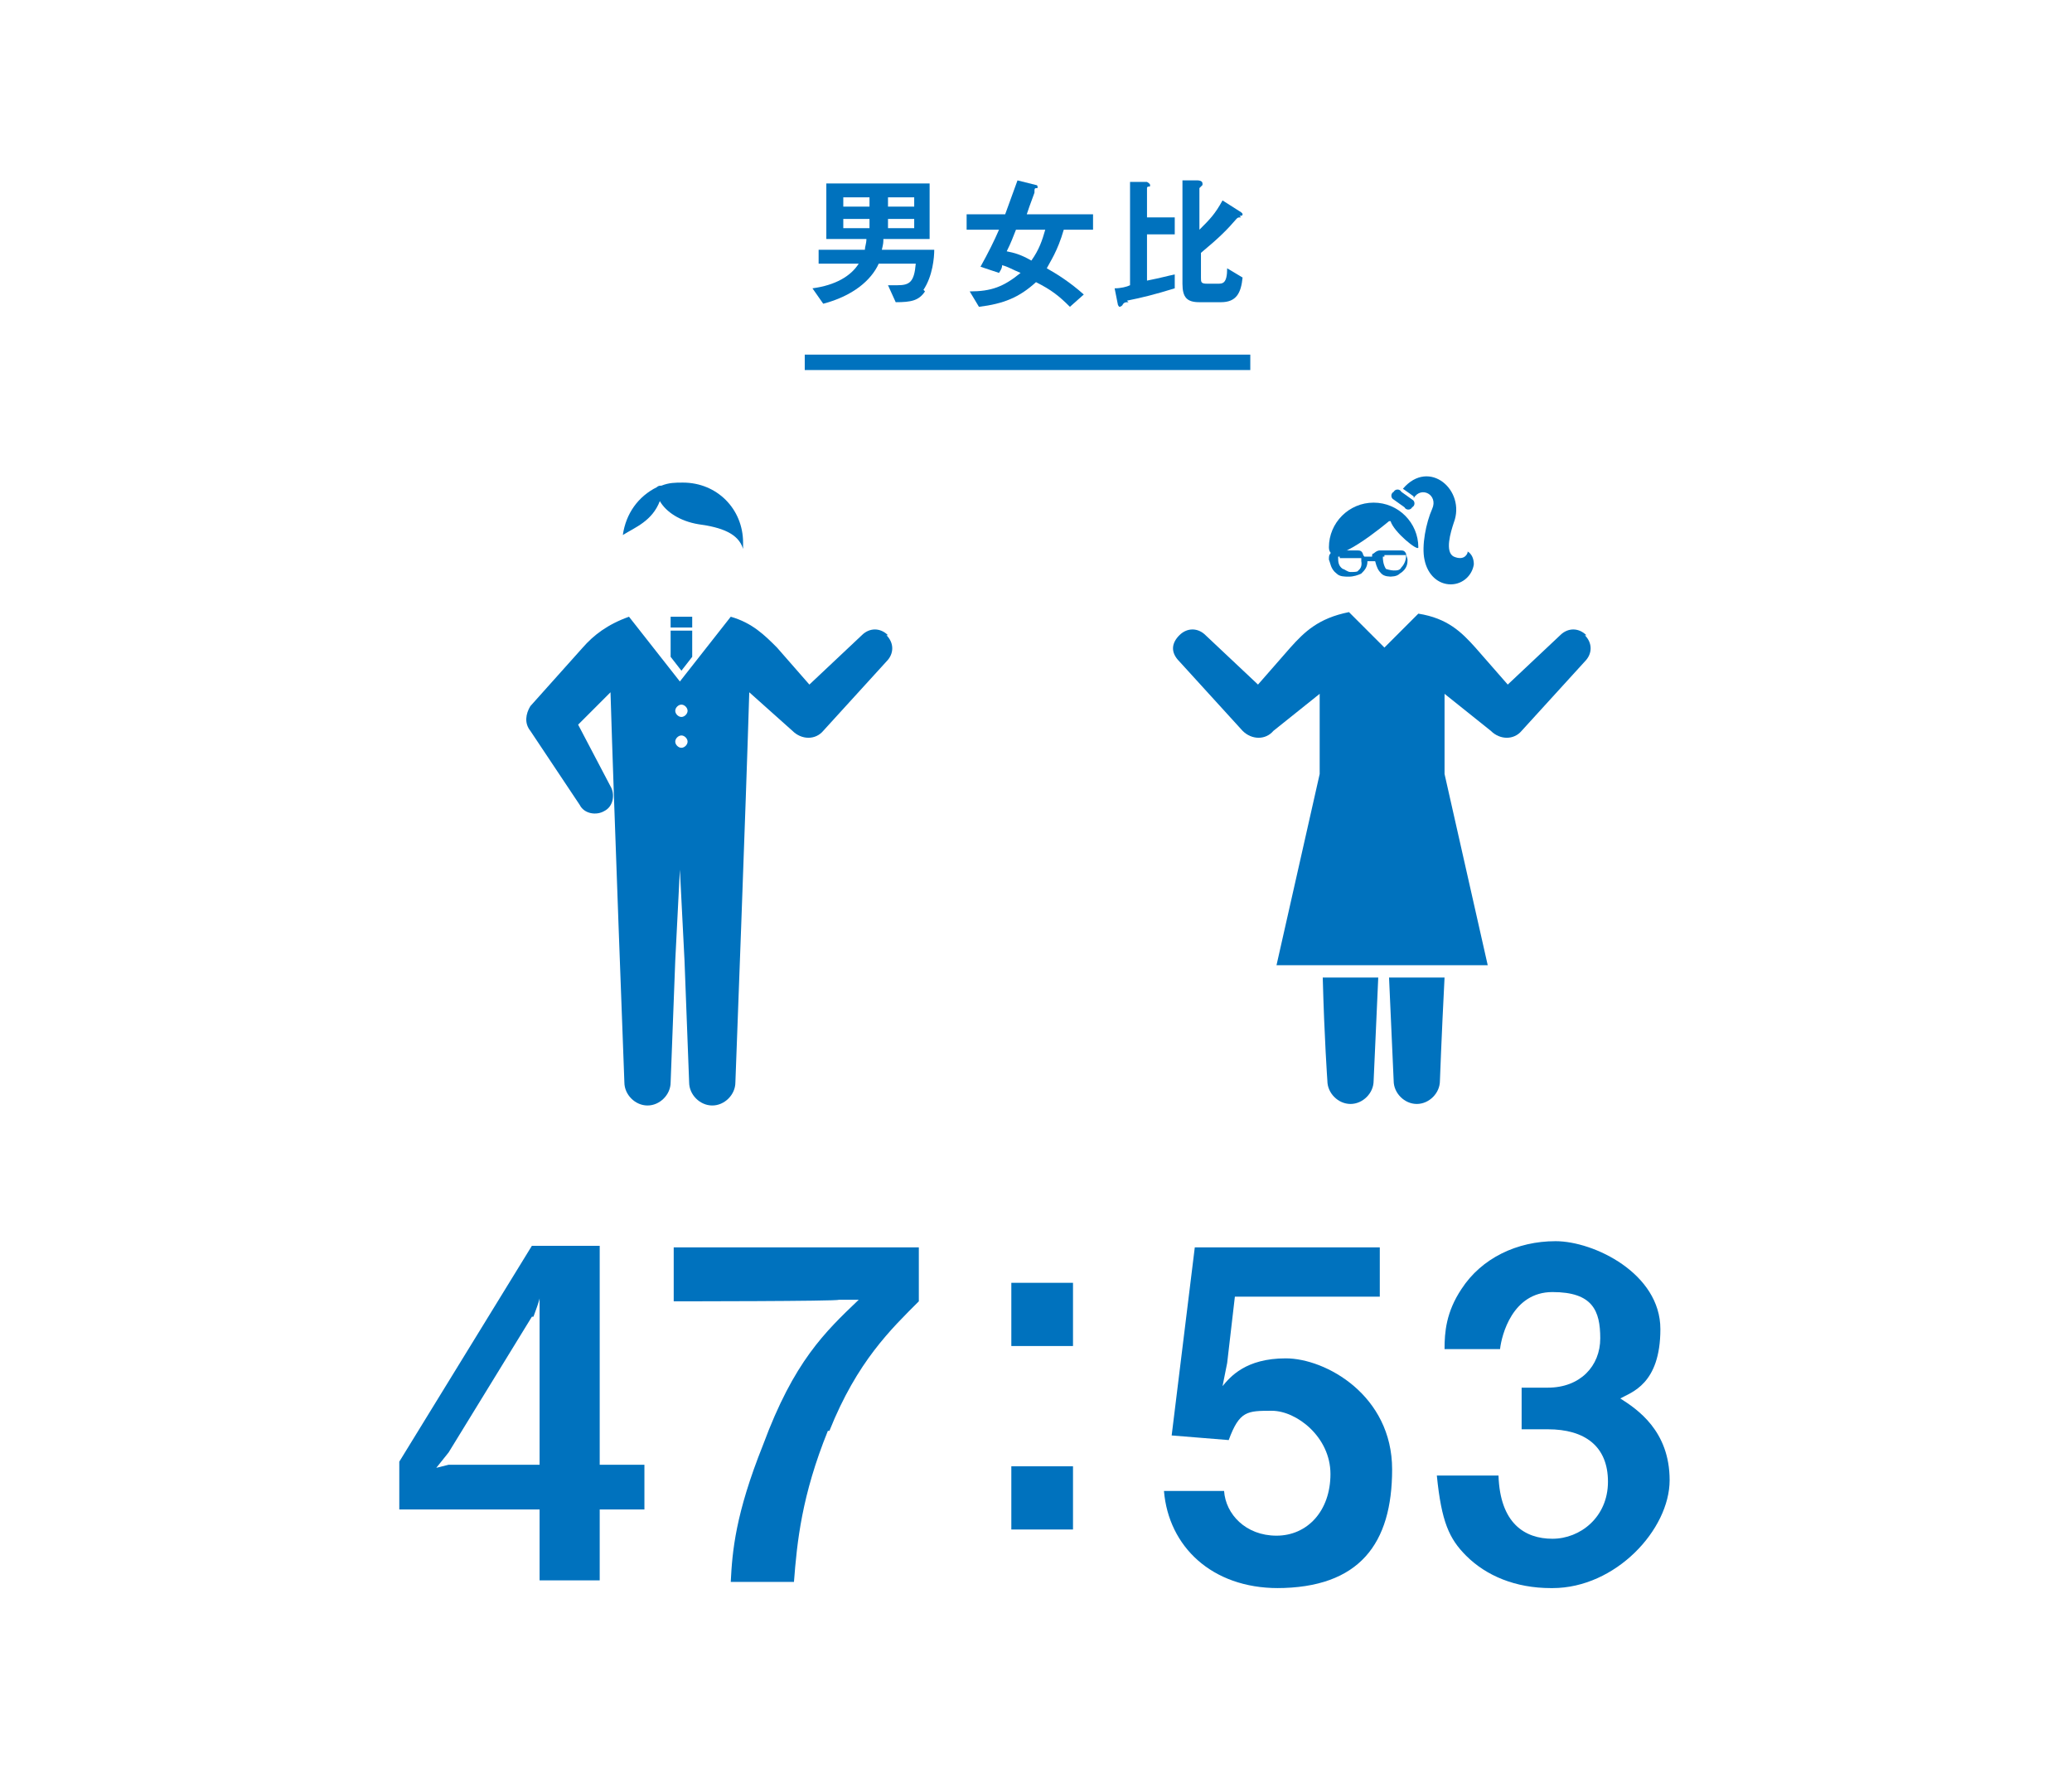 <?xml version="1.0" encoding="UTF-8"?>
<svg xmlns="http://www.w3.org/2000/svg" width="134.4" height="115" version="1.1" viewBox="0 0 134.4 115">
  <!-- Generator: Adobe Illustrator 29.1.0, SVG Export Plug-In . SVG Version: 2.1.0 Build 142)  -->
  <g id="_図形_x30FB_グラフ" data-name="図形_x30FB_グラフ">
    <g>
      <path d="M44.3,31.3c-.5,0-.9,0-1.4.2-.1,0-.2,0-.3.1-1.2.6-2,1.7-2.2,3.1.8-.5,1.9-.9,2.4-2.2.4.7,1.3,1.3,2.5,1.5,1.5.2,2.6.6,2.9,1.6,0-.1,0-.2,0-.4,0-2.2-1.7-3.9-3.9-3.9Z" style="fill: #0072be;"/>
      <g>
        <rect x="43.5" y="40" width="1.4" height=".7" style="fill: #0072be;"/>
        <polygon points="44.2 43.5 44.9 42.6 44.9 40.9 43.5 40.9 43.5 42.6 44.2 43.5" style="fill: #0072be;"/>
        <path d="M57.6,41.2c-.5-.5-1.2-.5-1.7,0l-3.4,3.2-2.1-2.4c-.8-.8-1.6-1.6-3-2l-3.3,4.2-3.3-4.2c-1.4.5-2.3,1.2-3,2l-3.4,3.8c-.3.5-.4,1.1,0,1.6l3.2,4.8c.3.6,1.1.7,1.6.4.6-.3.7-1.1.4-1.6l-2.1-4,2.1-2.1c.2,6.8.9,25.3.9,25.3,0,.8.7,1.5,1.5,1.5s1.5-.7,1.5-1.5l.3-7.9.3-5.9.3,5.9.3,7.9c0,.8.7,1.5,1.5,1.5s1.5-.7,1.5-1.5c0,0,.7-18.5.9-25.3l2.8,2.5c.6.6,1.5.6,2,0h0s4.1-4.5,4.1-4.5c.5-.5.5-1.2,0-1.7ZM44.2,48.5c-.2,0-.4-.2-.4-.4s.2-.4.4-.4.4.2.4.4-.2.4-.4.4ZM44.2,46.5c-.2,0-.4-.2-.4-.4s.2-.4.4-.4.4.2.4.4-.2.4-.4.4Z" style="fill: #0072be;"/>
      </g>
    </g>
    <g>
      <g>
        <g>
          <path d="M91.6,32.9c-.1.2-.4.2-.5,0l-.7-.5c-.2-.1-.2-.4,0-.5h0c.1-.2.4-.2.5,0l.7.5c.2.1.2.4,0,.5h0Z" style="fill: #0072be;"/>
          <path d="M91.7,32.3c.5-.8,1.6-.2,1.2.7-.4.9-.7,2.4-.5,3.3.2,1,.9,1.6,1.7,1.6s1.4-.6,1.5-1.3c0-.7-.5-.9-.4-.8,0,.1-.2.6-.9.3-.6-.3-.2-1.6,0-2.2.8-2.1-1.6-4.2-3.3-2.2.3.2.7.5.7.5Z" style="fill: #0072be;"/>
          <path d="M90.2,33.8c.2.7,1.8,2,1.8,1.7,0-1.6-1.3-2.9-2.9-2.9s-2.9,1.3-2.9,2.9,3.9-1.7,3.9-1.7Z" style="fill: #0072be;"/>
        </g>
        <path d="M90.4,37.4c-.3,0-.6,0-.8-.2-.2-.2-.3-.4-.4-.8h0s-.5,0-.5,0h0c0,.4-.2.6-.4.8-.2.1-.5.2-.8.2s-.6,0-.8-.2c-.4-.3-.4-.7-.5-.9,0-.2,0-.3.1-.4,0-.1.2-.2.4-.2h1.3c.2,0,.3,0,.4.2,0,0,0,.1.1.2h0s.5,0,.5,0h0c0-.1,0-.2.1-.2,0,0,.2-.2.4-.2h1.3c.2,0,.3,0,.4.2,0,.1.1.3.1.4,0,.2,0,.6-.5.9-.2.2-.5.2-.8.2ZM89.8,36.1c0,0,0,0-.1,0,0,0,0,.1,0,.1,0,0,0,.4.2.7,0,0,.3.1.5.1s.4,0,.5-.2c.2-.2.3-.5.3-.7,0,0,0,0,0-.1,0,0,0,0-.1,0h-1.3ZM86.9,36.1s0,0-.1,0c0,0,0,0,0,.1,0,.2,0,.5.3.7.1,0,.3.2.5.2s.5,0,.5-.1c.3-.2.2-.6.2-.6,0,0,0-.1,0-.2,0,0,0,0-.1,0h-1.3Z" style="fill: #0072be;"/>
      </g>
      <g>
        <path d="M90.1,63.4l.3,6.7c0,.8.7,1.5,1.5,1.5s1.5-.7,1.5-1.5c0,0,.1-2.8.3-6.7h-3.6Z" style="fill: #0072be;"/>
        <path d="M85.8,63.4c.1,3.9.3,6.7.3,6.7,0,.8.7,1.5,1.5,1.5s1.5-.7,1.5-1.5l.3-6.7h-3.6Z" style="fill: #0072be;"/>
      </g>
      <path d="M102.9,41.2c-.5-.5-1.2-.5-1.7,0l-3.4,3.2-2.1-2.4c-.9-1-1.8-1.9-3.7-2.2l-2.2,2.2-2.3-2.3c-2,.4-2.9,1.3-3.8,2.3l-2.1,2.4-3.4-3.2c-.5-.5-1.2-.5-1.7,0s-.6,1.1,0,1.7l4.1,4.5h0c.6.6,1.5.6,2,0l3-2.4v5.2c0,0-2.8,12.4-2.8,12.4h13.7l-2.8-12.4s0-5.4,0-5.2l3,2.4c.6.6,1.5.6,2,0h0s4.1-4.5,4.1-4.5c.5-.5.5-1.2,0-1.7Z" style="fill: #0072be;"/>
    </g>
    <line x1="52.2" y1="23.5" x2="81.1" y2="23.5" style="fill: none; stroke: #0072be; stroke-miterlimit: 10;"/>
  </g>
  <g id="_x32_20217">
    <g>
      <path d="M38.9,97.9v4.6h-3.9v-4.6h-9.1v-3.1l8.6-14h4.4v14.2h2.9v2.9h-2.9ZM34.5,85.4l-5.4,8.8-.8,1,.8-.2h5.9v-10.9c.1,0-.4,1.3-.4,1.3Z" style="fill: #0072be;"/>
      <path d="M53.7,92.8c-1.7,4.2-2,7.2-2.2,9.8h-4.1c.1-2,.3-4.4,2.1-8.9,2-5.4,4-7.3,6.2-9.4h-1.3c0,.1-10.7.1-10.7.1v-3.5h15.9v3.5c-1.8,1.8-4,3.9-5.8,8.4Z" style="fill: #0072be;"/>
      <path d="M65.6,87.3v-4.1h4v4.1h-4ZM65.6,99.2v-4.1h4v4.1h-4Z" style="fill: #0072be;"/>
      <path d="M82.9,103c-4.3,0-7.1-2.7-7.4-6.3h3.9c.1,1.5,1.4,2.9,3.4,2.9s3.5-1.6,3.5-4-2.2-4.1-3.8-4.1-2.1,0-2.8,1.9l-3.7-.3,1.5-12.2h12v3.2h-9.4l-.5,4.3-.3,1.5c.5-.6,1.5-1.8,4.1-1.8s6.9,2.4,6.9,7.2-2.1,7.7-7.5,7.7Z" style="fill: #0072be;"/>
      <path d="M100.6,103c-2.3,0-4.2-.8-5.5-2.1-1.1-1.1-1.6-2.2-1.9-5.2h4c.1,3.1,1.7,4.1,3.5,4.1s3.6-1.4,3.6-3.7-1.5-3.4-3.9-3.4h-1.7v-2.7h1.7c2.1,0,3.4-1.4,3.4-3.2s-.5-3-3.1-3-3.3,2.8-3.4,3.7h-3.6c0-1.1.1-2.4,1.1-3.9,1.3-2,3.6-3.1,6.1-3.1s6.8,2.1,6.8,5.7-1.9,4.1-2.6,4.5c1.1.7,3.2,2.1,3.2,5.3s-3.5,7-7.6,7Z" style="fill: #0072be;"/>
    </g>
    <g>
      <path d="M60,18.9c-.4.6-.9.7-1.9.7l-.5-1.1c0,0,.3,0,.6,0,.8,0,1.1-.2,1.2-1.4h-2.4c-.5,1.1-1.7,2.1-3.6,2.6l-.7-1c1.5-.2,2.5-.8,3-1.6h-2.6v-.9h3c0-.2.1-.4.1-.7h-2.6v-3.6h6.7v3.6h-3c0,.2,0,.3-.1.7h3.4c0,.5-.1,1.7-.7,2.6ZM56.4,12.8h-1.7v.6h1.7v-.6ZM56.4,14.2h-1.7v.6h1.7v-.6ZM59.3,12.8h-1.7v.6h1.7v-.6ZM59.3,14.2h-1.7v.6h1.7v-.6Z" style="fill: #0072be;"/>
      <path d="M69,14.9c-.4,1.4-.9,2.1-1.1,2.5.7.4,1.5.9,2.4,1.7l-.9.8c-.7-.7-1.2-1.1-2.2-1.6-1.1,1-2.1,1.4-3.7,1.6l-.6-1c1.4,0,2.2-.3,3.3-1.2-.5-.2-.8-.4-1.2-.5,0,.1,0,.2-.2.5l-1.2-.4c.5-.9.9-1.7,1.2-2.4h-2.1v-1h2.5c.3-.8.5-1.4.8-2.2l1.2.3c0,0,.1,0,.1.1s0,0,0,.1c-.2,0-.2,0-.2.3-.3.8-.4,1.1-.5,1.4h4.3v1h-1.6ZM65.9,14.9c-.2.5-.3.8-.6,1.4.5.1.9.2,1.6.6.5-.7.7-1.3.9-2h-1.9Z" style="fill: #0072be;"/>
      <path d="M73.2,19.6c-.2,0-.3,0-.4.2q-.1.1-.2.1c0,0-.1-.1-.1-.2l-.2-1c.4,0,.8-.1,1-.2v-6.7h1.1c0,0,.2.1.2.2s0,.1-.1.1c0,0-.1,0-.1.1v1.9h1.8v1.1h-1.8v3c1-.2,1.3-.3,1.8-.4v.9c-1.3.4-2.1.6-3.1.8ZM80.5,14.1c-.2,0-.2,0-.3.1-.6.7-1.1,1.2-2.3,2.2v1.6c0,.3,0,.4.4.4h.7c.3,0,.6,0,.6-1l1,.6c-.1,1-.4,1.6-1.4,1.6h-1.4c-.8,0-1.1-.3-1.1-1.2v-6.7h1c0,0,.3,0,.3.2s0,.1,0,.1c-.2.2-.2.2-.2.2v2.7c.7-.7,1-1,1.5-1.9l1.1.7s.2.1.2.2-.1.1-.2.1Z" style="fill: #0072be;"/>
    </g>
  </g>
</svg>